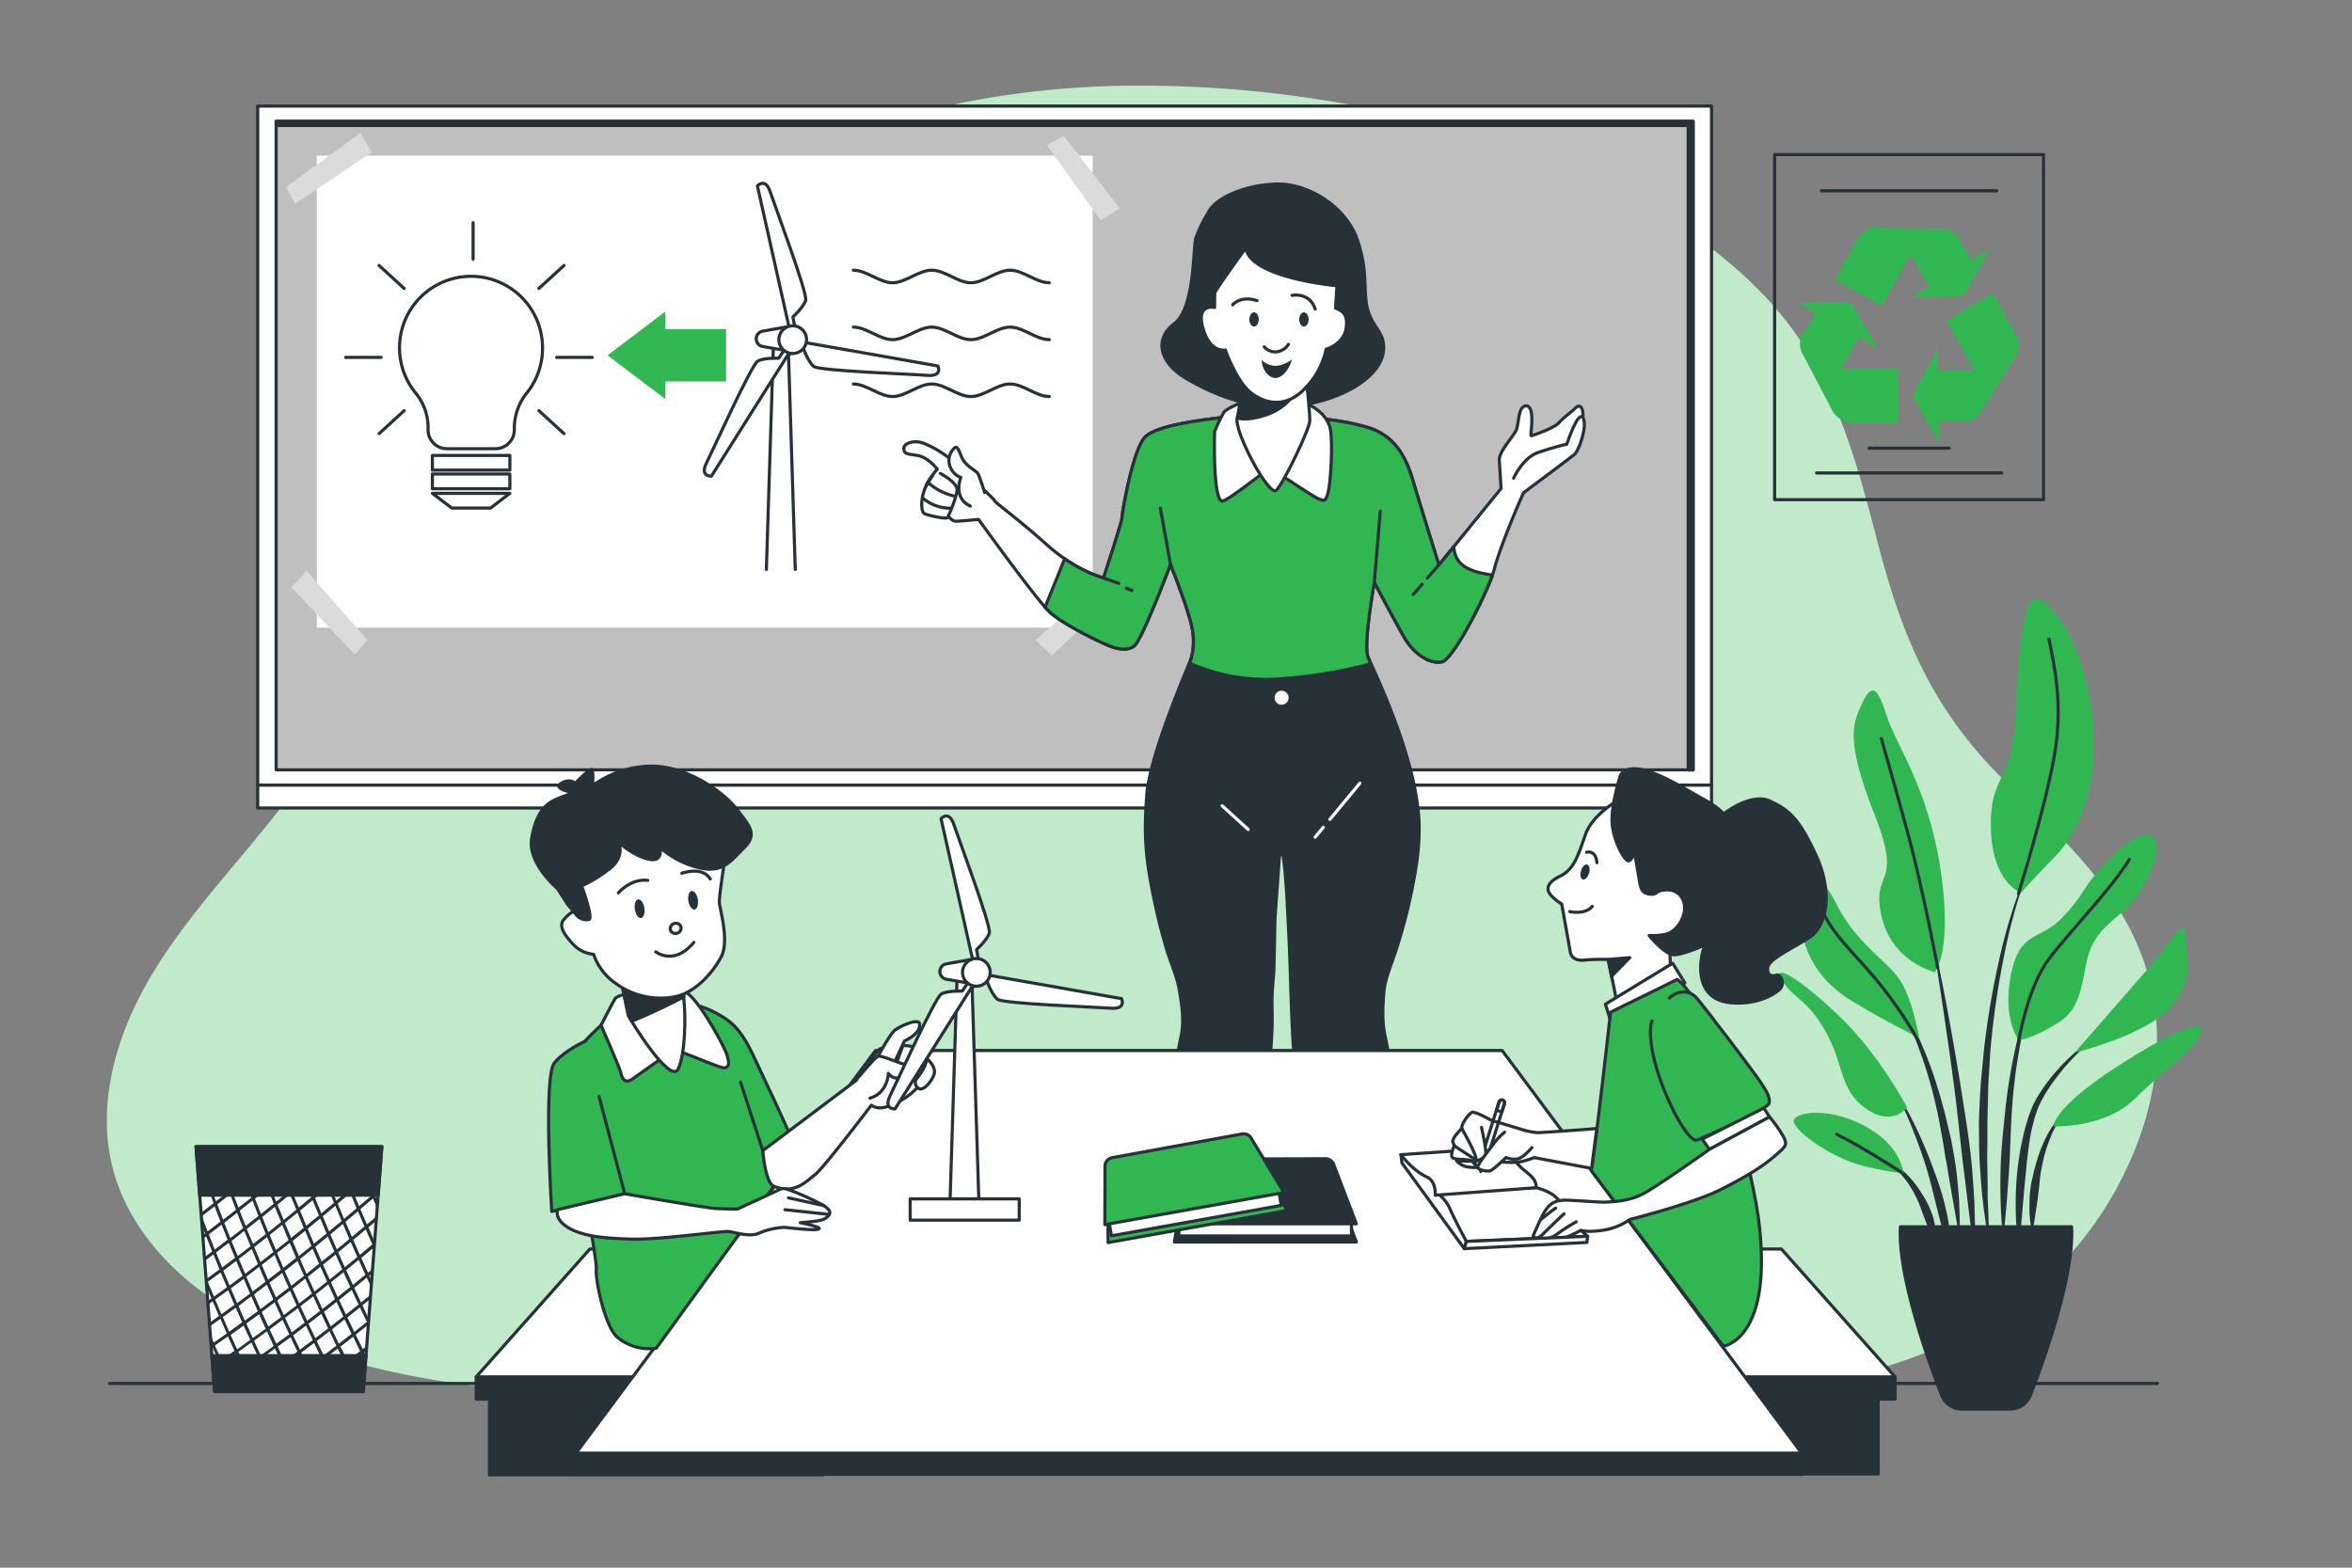 <svg xmlns="http://www.w3.org/2000/svg" viewBox="0 0 750 500"><rect x="0" y="0" width="750" height="500" fill="#808080" stroke="none"/><g id="freepik--background-simple--inject-157"><path d="M579,116.77a105.77,105.77,0,0,0-14.79-20.72c-20.46-22.21-47.85-37.09-76-47.2a371.34,371.34,0,0,0-129.55-21.5C309.12,28,258.47,41.6,216.76,68.62a188.43,188.43,0,0,0-53,51.1c-16.49,23.82-21,52.36-34.16,77.85-13.68,26.58-31.89,50.55-50.93,73.48-12.24,14.73-25,29.3-33.85,46.27S31.14,354.24,36,372.77c4.4,16.81,16.36,30.92,30.65,40.82,33.44,23.16,77.52,29,117.13,31.15,174.29,9.6,151.91-12.79,277.43-1.59,71.92,6.41,173.19,9.72,213.58-63.87,13.72-25,18.21-53.93,5.65-80.46-9.56-20.18-26.94-35.33-42.64-51.21C616.11,225.69,606.67,203.3,599,174,593.86,154.12,588.68,134.38,579,116.77Z" style="fill:#30B752"></path><path d="M579,116.77a105.77,105.77,0,0,0-14.79-20.72c-20.46-22.21-47.85-37.09-76-47.2a371.34,371.34,0,0,0-129.55-21.5C309.12,28,258.47,41.6,216.76,68.62a188.43,188.43,0,0,0-53,51.1c-16.49,23.82-21,52.36-34.16,77.85-13.68,26.58-31.89,50.55-50.93,73.48-12.24,14.73-25,29.3-33.85,46.27S31.14,354.24,36,372.77c4.4,16.81,16.36,30.92,30.65,40.82,33.44,23.16,77.52,29,117.13,31.15,174.29,9.6,151.91-12.79,277.43-1.59,71.92,6.41,173.19,9.72,213.58-63.87,13.72-25,18.21-53.93,5.65-80.46-9.56-20.18-26.94-35.33-42.64-51.21C616.11,225.69,606.67,203.3,599,174,593.86,154.12,588.68,134.38,579,116.77Z" style="fill:#fff;opacity:0.7"></path></g><g id="freepik--Floor--inject-157"><line x1="687.97" y1="441.24" x2="34.91" y2="441.24" style="fill:none;stroke:#263238;stroke-linecap:round;stroke-linejoin:round"></line></g><g id="freepik--trash-bin--inject-157"><polygon points="121.76 365.71 62.51 365.71 68.44 443.81 115.84 443.81 121.76 365.71" style="fill:#fff;stroke:#263238;stroke-linecap:round;stroke-linejoin:round"></polygon><polygon points="67.57 432.36 68.44 443.81 115.84 443.81 116.7 432.36 67.57 432.36" style="fill:#263238;stroke:#263238;stroke-linecap:round;stroke-linejoin:round"></polygon><polygon points="120.59 381.19 121.76 365.71 62.51 365.71 63.69 381.19 120.59 381.19" style="fill:#263238;stroke:#263238;stroke-linecap:round;stroke-linejoin:round"></polygon><path d="M114,440.39l2.28-1.74.1-1.33-2.84,2.17q-1.08-2.13-2.28-4.53l4.06-3.12c.44.89.86,1.74,1.28,2.57l.15-1.94c-.21-.42-.42-.82-.63-1.25l.77-.6.1-1.35-1.32,1-2.25-4.58q2.05-1.61,4-3.18l0,.08.15-2-2-4.28,2.52-2,.11-1.37-3.07,2.48q-1.06-2.26-2.18-4.67c1.37-1.11,2.71-2.19,4-3.26l1.42,3.05.15-2-.77-1.67c.33-.26.64-.53,1-.79l.11-1.38-1.5,1.23c-.71-1.54-1.42-3.11-2.15-4.72q2.07-1.71,4-3.33l.15.32.16-2.09c-.68-1.52-1.36-3.06-2-4.64l2.57-2.18.1-1.41L117,390.48q-1-2.39-2.08-4.83c1.39-1.19,2.72-2.33,4-3.42.46,1.09.92,2.15,1.37,3.22l.17-2.16-.75-1.75.94-.82.11-1.42-1.46,1.27c-.68-1.61-1.35-3.24-2-4.89l4-3.58.11-1.45c-1.35,1.21-2.86,2.56-4.56,4.05-.66-1.63-1.33-3.28-2-4.94,1.72-1.52,3.22-2.88,4.52-4.05h-1.49l-3.42,3.06c-.41-1-.8-2-1.2-3.06h-1.08c.49,1.26,1,2.52,1.48,3.76l-4,3.48q-1-2.46-2-5c.92-.79,1.77-1.54,2.59-2.27h-1.51L107.35,367l-.49-1.28h-1.07c.25.66.5,1.33.76,2l-4,3.45q-1-2.47-1.91-5l.51-.45H99.42l.06.15-4,3.42c-.45-1.18-.89-2.38-1.33-3.57H93.08c.53,1.42,1.06,2.85,1.59,4.25-1.29,1.09-2.63,2.22-4,3.37q-.93-2.46-1.86-5l3.13-2.65H90.38l-2,1.65-.59-1.65H86.76c.29.78.56,1.56.85,2.33l-4,3.35c-.61-1.66-1.22-3.32-1.82-5l.82-.68H80.46l.12.36c-1.31,1.08-2.65,2.19-4,3.32-.44-1.21-.85-2.46-1.28-3.68H74.2c.51,1.45,1,2.92,1.52,4.35-1.32,1.07-2.68,2.17-4.07,3.28-.9-2.52-1.78-5.07-2.66-7.63H67.93c.95,2.78,1.92,5.55,2.9,8.29q-2,1.59-4.08,3.22c-1.37-3.78-2.7-7.63-4-11.51h-.24l.24,3.14q1.56,4.56,3.17,9c-.77.6-1.56,1.22-2.35,1.82l.1,1.2,2.61-2q.9,2.47,1.82,4.91c-1.31,1-2.63,2-4,3.07l.3,4c.33.85.65,1.71,1,2.55-.24.19-.5.38-.75.56l.09,1.18,1-.77q.94,2.43,1.9,4.8L65.19,401l.09,1.17,2.79-2.06c.64,1.6,1.29,3.19,1.94,4.75-1.36,1-2.74,2-4.13,3-.07-.16-.14-.33-.2-.5l.24,3.18c.5,1.2,1,2.4,1.5,3.57l-1.17.84.09,1.16,1.48-1.06c.67,1.58,1.35,3.13,2,4.66l-3,2.17.09,1.16,3.37-2.39q1,2.35,2.05,4.62c-1.37,1-2.76,1.95-4.17,2.93-.34-.78-.69-1.58-1-2.36l.31,4.08.32-.22q1,2.34,2.07,4.57l-2,1.33.09,1.15,2.3-1.56q1.07,2.32,2.11,4.54c-1.32.89-2.65,1.79-4,2.68l.11,1.37h.24c0-.11-.09-.2-.14-.31l4.21-2.83c.5,1.07,1,2.11,1.49,3.14h1.1l-1.76-3.71q2.11-1.44,4.18-2.88c.74,1.55,1.45,3.06,2.15,4.52l-3,2.07h1.77l1.68-1.15.56,1.15H82l-.84-1.73c1.4-1,2.79-1.95,4.17-2.92q1.13,2.34,2.19,4.51l-.2.14h1.74L93,441.05l1.37,2.76h1.11c-.54-1.08-1.08-2.19-1.65-3.35l4.12-3c.77,1.58,1.52,3.08,2.23,4.52l-2.53,1.83h1.71l1.27-.93.47.93h1.12c-.25-.5-.5-1-.77-1.52l4.1-3q1.2,2.4,2.28,4.5l-.06.05h1.68l3.74-2.8c.5,1,1,1.92,1.44,2.8h1.13C115.15,442.75,114.57,441.61,114,440.39Zm.86-9.46q-2,1.54-4.06,3.12c-.72-1.45-1.46-3-2.24-4.56,1.38-1.06,2.73-2.1,4.06-3.14Q113.73,428.74,114.81,430.93ZM89.57,405l-4.08,3.15c-.67-1.56-1.35-3.13-2-4.73l4.08-3.16C88.22,401.88,88.89,403.47,89.57,405Zm-1.22-5.38c1.38-1.08,2.74-2.15,4.06-3.21q1,2.43,2,4.77c-1.32,1.05-2.68,2.12-4.06,3.19ZM90,406q1,2.4,2.06,4.71L88,413.8c-.68-1.53-1.37-3.1-2.06-4.69Q88,407.54,90,406Zm.81-.63c1.38-1.07,2.74-2.14,4.06-3.19l2.07,4.74c-1.33,1-2.68,2.1-4.06,3.16C92.17,408.51,91.49,406.94,90.79,405.34Zm4.87-3.83q2.07-1.63,4-3.23c.7,1.61,1.39,3.2,2.07,4.75l-4,3.22Zm1.68,6.32,2.1,4.7-4.06,3.14c-.7-1.53-1.4-3.08-2.11-4.68C94.65,409.93,96,408.87,97.34,407.83Zm.81-.64q2.05-1.62,4-3.21c.71,1.6,1.41,3.18,2.11,4.72q-2,1.57-4,3.19Q99.22,409.6,98.15,407.19Zm4.85-3.86q2.06-1.65,4-3.25,1.07,2.42,2.11,4.74-2,1.59-4,3.23Q104.07,405.74,103,403.33Zm-.42-.94-2.07-4.76c1.38-1.11,2.72-2.21,4-3.28q1.05,2.43,2.08,4.78C105.3,400.2,104,401.28,102.58,402.39Zm-2.48-5.72q-1-2.35-2-4.79,2.07-1.68,4-3.3c.68,1.63,1.36,3.23,2,4.82Q102.17,395,100.1,396.67Zm-.81.66q-2,1.59-4,3.23-1-2.35-2-4.78,2.07-1.65,4-3.25C97.94,394.16,98.62,395.75,99.29,397.33Zm-6.47-2.5c-.66-1.59-1.33-3.19-2-4.82l4-3.27c.67,1.63,1.33,3.24,2,4.83Q94.9,393.17,92.82,394.83Zm-.81.65L88,398.68q-1-2.35-2-4.79L90,390.67C90.68,392.29,91.35,393.89,92,395.48Zm-4.87,3.84q-2,1.57-4.08,3.16c-.66-1.57-1.32-3.15-2-4.76l4.07-3.18C85.81,396.15,86.47,397.75,87.14,399.32Zm-6.46-2.56q-1-2.38-2-4.81l4.07-3.2q1,2.43,2,4.82C83.42,394.62,82.06,395.69,80.68,396.76Zm1.56,6.35-4.09,3.12c-.66-1.56-1.32-3.15-2-4.75,1.39-1.05,2.75-2.09,4.1-3.13Q81.25,400.77,82.24,403.11Zm.4.95q1,2.4,2,4.73c-1.35,1-2.71,2.06-4.1,3.09q-1-2.31-2-4.7Q80.63,405.61,82.64,404.06Zm2.44,5.67c.69,1.59,1.38,3.16,2.06,4.69-1.35,1-2.71,2.05-4.1,3.08q-1-2.29-2.06-4.67C82.37,411.79,83.73,410.76,85.08,409.73Zm2.48,5.63,2.1,4.65q-2,1.53-4.11,3.06-1-2.26-2.09-4.64Zm.82-.62,4.08-3.12,2.1,4.68-4.08,3.1C89.78,417.88,89.09,416.32,88.38,414.74ZM95,417.23q1.08,2.37,2.13,4.64c-1.34,1-2.71,2.05-4.09,3.08Q92,422.7,90.9,420.33Zm.81-.62,4.07-3.15c.72,1.59,1.43,3.15,2.13,4.66-1.33,1-2.69,2.08-4.06,3.13Q96.88,419,95.8,416.61Zm4.88-3.78,4-3.19,2.14,4.68q-2,1.56-4,3.17Q101.76,415.21,100.68,412.83Zm6.62,2.42c.73,1.59,1.46,3.14,2.17,4.65-1.32,1-2.68,2.09-4,3.15-.71-1.5-1.44-3-2.17-4.63ZM105.53,409l4-3.23q1.08,2.4,2.14,4.7c-1.31,1.06-2.66,2.13-4,3.22C107,412.15,106.25,410.59,105.53,409Zm2.3-9.57q2.06-1.68,4-3.3,1.07,2.43,2.11,4.76c-1.3,1.07-2.63,2.17-4,3.29C109.24,402.61,108.53,401,107.83,399.42Zm-.42-.95q-1-2.36-2.07-4.78l4-3.32c.69,1.62,1.39,3.23,2.07,4.8C110.12,396.25,108.78,397.35,107.41,398.47Zm.29-14.58,4-3.39c.68,1.64,1.36,3.27,2,4.87l-4,3.37C109.05,387.14,108.38,385.53,107.7,383.89Zm1.23,5.52-4,3.32q-1-2.37-2-4.82l4-3.34C107.57,386.2,108.25,387.82,108.93,389.41ZM102.49,387c-.66-1.6-1.33-3.22-2-4.86l4-3.37c.66,1.64,1.33,3.27,2,4.88C105.21,384.69,103.87,385.8,102.49,387Zm-.8.67-4,3.29c-.67-1.59-1.33-3.2-2-4.83l4-3.32C100.36,384.4,101,386,101.69,387.62Zm-6.41-2.51q-1-2.42-2-4.88c1.38-1.15,2.72-2.26,4-3.35.65,1.65,1.3,3.29,2,4.9C98,382.87,96.66,384,95.28,385.11Zm-.81.66-4,3.28c-.66-1.61-1.31-3.22-2-4.86l4-3.3C93.17,382.54,93.82,384.16,94.47,385.77Zm-4.85,3.93q-2,1.59-4.05,3.23-1-2.39-1.95-4.83l4-3.25Q88.64,387.3,89.62,389.7Zm-6.39-2.57c-.64-1.61-1.27-3.24-1.91-4.88,1.39-1.11,2.73-2.2,4.05-3.27.64,1.65,1.27,3.28,1.91,4.9Zm-.82.65L78.35,391q-1-2.4-1.91-4.85c1.38-1.09,2.74-2.16,4.07-3.23C81.14,384.54,81.78,386.17,82.41,387.78Zm-6.35-2.63c-.62-1.61-1.24-3.25-1.86-4.89,1.38-1.1,2.74-2.18,4.06-3.25q.93,2.48,1.87,4.92C78.8,383,77.44,384.07,76.06,385.15Zm-.82.65L71.16,389q-.94-2.42-1.87-4.87l4.09-3.2C74,382.55,74.62,384.18,75.24,385.8Zm.38,1c.63,1.64,1.27,3.25,1.91,4.85l-4.09,3.16c-.64-1.59-1.27-3.2-1.91-4.83Q73.62,388.35,75.62,386.77Zm2.29,5.82q1,2.43,2,4.8c-1.34,1-2.71,2.08-4.09,3.14q-1-2.37-2-4.79Q75.91,394.15,77.91,392.59Zm-.58,14.26q-2,1.53-4.12,3.06-1-2.32-2-4.72,2.08-1.54,4.11-3.08C76,403.71,76.67,405.29,77.33,406.85Zm.4.95,2,4.7-4.12,3.05c-.67-1.54-1.34-3.11-2-4.69Zm2.43,5.64q1,2.37,2.06,4.67c-1.36,1-2.73,2-4.13,3-.67-1.52-1.36-3.07-2-4.65C77.43,415.47,78.8,414.45,80.16,413.44Zm-.39,13.84c-1.37,1-2.75,2-4.15,3-.68-1.5-1.38-3-2.08-4.59q2.1-1.49,4.14-3C78.39,424.24,79.09,425.77,79.77,427.28Zm-1.26-5.21q2.08-1.51,4.13-3,1,2.37,2.09,4.63c-1.36,1-2.74,2-4.13,3C79.91,425.17,79.22,423.64,78.51,422.07Zm6.64,2.53c.72,1.57,1.43,3.11,2.13,4.6-1.36,1-2.74,2-4.13,3Q82.1,430,81,427.61C82.42,426.6,83.79,425.6,85.15,424.6ZM86,424q2.07-1.53,4.1-3.06,1.08,2.37,2.13,4.62c-1.35,1-2.72,2-4.11,3Q87.05,426.35,86,424Zm6.67,2.49q1.09,2.36,2.16,4.58c-1.35,1-2.73,2-4.11,3-.71-1.47-1.43-3-2.17-4.57Q90.62,428,92.65,426.49Zm.81-.61q2.08-1.54,4.09-3.08,1.11,2.37,2.17,4.6c-1.34,1-2.71,2-4.09,3.07Q94.57,428.24,93.46,425.88Zm4.91-3.7c1.38-1.05,2.73-2.1,4.07-3.13.73,1.58,1.46,3.13,2.17,4.63l-4.07,3.11C99.83,425.3,99.1,423.76,98.37,422.18Zm6.68,2.42c.75,1.58,1.49,3.12,2.21,4.59q-2,1.55-4.08,3.09c-.71-1.47-1.45-3-2.2-4.57C102.36,426.67,103.71,425.63,105.05,424.6Zm.81-.62,4-3.16q1.13,2.39,2.21,4.61-2,1.56-4.05,3.14Q107,426.35,105.86,424Zm11.1-2.36q-2,1.58-4,3.18-1.08-2.22-2.21-4.61l4-3.2C115.5,418.58,116.24,420.13,117,421.62Zm-2.65-5.56-4,3.2c-.71-1.51-1.44-3.05-2.18-4.65,1.37-1.08,2.72-2.16,4-3.21Zm2.2-9.51q-2,1.6-4,3.26c-.7-1.53-1.42-3.1-2.14-4.7l4-3.28Q115.45,404.25,116.51,406.55Zm2.22-9.66c-1.28,1.08-2.62,2.19-4,3.33q-1-2.34-2.11-4.76l4-3.35C117.33,393.73,118,395.33,118.73,396.89Zm-2.53-5.74c-1.28,1.09-2.61,2.2-4,3.35-.68-1.57-1.38-3.18-2.07-4.8l4-3.37Q115.17,388.78,116.2,391.15Zm2.28-9.88-4,3.42-2-4.87,4-3.45Q117.46,378.86,118.48,381.27ZM114,370.46c.67,1.66,1.33,3.31,2,4.94-1.24,1.08-2.56,2.24-4,3.44-.67-1.62-1.34-3.25-2-4.91C111.49,372.7,112.81,371.55,114,370.46Zm-2.76,9.07-4,3.39c-.67-1.61-1.33-3.24-2-4.88l4-3.42C110,376.28,110.61,377.91,111.28,379.53Zm-4.35-10.85q1,2.51,2,5l-4,3.42q-1-2.44-2-4.93Zm-2.83,9.06q-1.92,1.63-4,3.37c-.65-1.62-1.3-3.25-1.95-4.91,1.39-1.16,2.72-2.3,4-3.39C102.8,374.47,103.45,376.12,104.1,377.74Zm-4.25-10.89c.64,1.67,1.27,3.33,1.91,5-1.27,1.09-2.61,2.22-4,3.39-.64-1.63-1.28-3.29-1.92-5Zm-4.8,4.1Q96,373.46,97,375.9l-4,3.35c-.64-1.63-1.27-3.27-1.91-4.93C92.42,373.17,93.76,372,95.05,371Zm-2.92,9-4,3.3q-1-2.43-1.91-4.91c1.38-1.13,2.72-2.23,4-3.32Q91.17,377.48,92.13,379.92ZM88,369c.61,1.67,1.24,3.33,1.86,5q-1.95,1.62-4,3.32c-.62-1.64-1.25-3.29-1.86-4.95Zm-3,9-4,3.27q-.95-2.44-1.87-4.92,2.08-1.68,4-3.3Q84.06,375.54,85,378Zm-4.06-10.93c.6,1.67,1.21,3.34,1.82,5q-2,1.62-4.05,3.3c-.61-1.65-1.21-3.3-1.81-5Zm-4.87,4c.61,1.66,1.21,3.32,1.82,5-1.32,1.07-2.68,2.16-4.06,3.25q-.92-2.44-1.82-4.94Zm-9,7.15q2.08-1.63,4.08-3.22c.6,1.66,1.21,3.3,1.82,4.94l-4.08,3.2Q68,380.69,67.11,378.21Zm-2.74,9.69,4.1-3.15q.93,2.46,1.86,4.87c-1.34,1-2.71,2.08-4.1,3.13Q65.3,390.35,64.37,387.9Zm2.24,5.82,4.1-3.13c.63,1.62,1.27,3.23,1.9,4.82q-2,1.54-4.1,3.11Q67.55,396.14,66.61,393.72Zm2.29,5.76,4.1-3.11c.65,1.61,1.3,3.21,2,4.78q-2,1.55-4.11,3.09Q69.86,401.89,68.9,399.48Zm-2.63,9.36c1.4-1,2.77-2,4.13-3,.66,1.59,1.33,3.16,2,4.71-1.36,1-2.74,2-4.13,3Q67.26,411.23,66.27,408.84Zm2.38,5.64c1.4-1,2.77-2,4.14-3,.67,1.58,1.35,3.14,2,4.68q-2,1.5-4.14,3Zm2.42,5.6q2.1-1.5,4.14-3,1,2.36,2.06,4.64c-1.37,1-2.75,2-4.15,3C72.45,423.2,71.76,421.65,71.07,420.08Zm-2.53,9.07c1.4-1,2.79-1.95,4.17-2.92.7,1.56,1.4,3.09,2.08,4.59l-4.17,2.91C69.93,432.23,69.24,430.71,68.54,429.15Zm4.61,10L71,434.65l4.18-2.91c.71,1.56,1.42,3.08,2.11,4.56C76,437.26,74.56,438.23,73.15,439.19Zm2.9-8c1.39-1,2.78-2,4.15-3,.72,1.57,1.42,3.09,2.12,4.58q-2.05,1.47-4.16,2.94C77.47,434.24,76.76,432.72,76.05,431.16Zm4.7,10c-.71-1.46-1.42-3-2.15-4.52l4.15-2.94q1.09,2.34,2.16,4.55Zm2.83-8.05c1.39-1,2.77-2,4.13-3l2.16,4.57q-2,1.49-4.14,3Q84.68,435.46,83.58,433.11Zm4.78,10c-.71-1.45-1.44-2.95-2.19-4.52q2.1-1.49,4.14-3c.75,1.57,1.49,3.08,2.2,4.54C91.14,441.12,89.76,442.11,88.36,443.09Zm5-3.55q-1.06-2.18-2.19-4.53c1.38-1,2.76-2,4.11-3,.75,1.57,1.49,3.1,2.2,4.56Zm2.74-8.15c1.38-1,2.75-2.05,4.09-3.07.76,1.58,1.49,3.11,2.21,4.58l-4.1,3C97.56,434.48,96.82,433,96.07,431.39Zm4.88,10c-.72-1.44-1.46-2.95-2.24-4.52,1.39-1,2.75-2,4.1-3.05.78,1.58,1.52,3.1,2.24,4.54Q103,439.87,101,441.38Zm2.68-8.18,4.07-3.09c.78,1.59,1.52,3.11,2.24,4.56l-4.07,3.07C105.15,436.3,104.4,434.78,103.63,433.2Zm5,10q-1.07-2.12-2.27-4.51,2.07-1.54,4.08-3.07,1.2,2.4,2.28,4.52Q110.66,441.63,108.59,443.16Z" style="fill:#263238"></path></g><g id="freepik--Blackboard--inject-157"><rect x="82.17" y="33.83" width="463.6" height="216.59" style="fill:#fff;stroke:#263238;stroke-linecap:round;stroke-linejoin:round"></rect><rect x="82.17" y="250.42" width="463.6" height="7.28" style="fill:#fff;stroke:#263238;stroke-linecap:round;stroke-linejoin:round"></rect><rect x="88.06" y="38.7" width="451.83" height="206.84" style="fill:#bfbfbf;stroke:#263238;stroke-linecap:round;stroke-linejoin:round"></rect><polygon points="88.06 38.7 88.06 40.01 538.32 40.01 538.32 245.55 539.88 245.55 539.88 38.7 88.06 38.7" style="fill:#263238;stroke:#263238;stroke-linecap:round;stroke-linejoin:round"></polygon></g><g id="freepik--poster-1--inject-157"><rect x="101.03" y="49.65" width="247.39" height="150.54" style="fill:#fff"></rect><polygon points="356.79 188.78 335.43 209.09 330.17 204.2 352.13 184.79 356.79 188.78" style="fill:#dbdbdb"></polygon><polygon points="333.86 46.32 350.99 70.3 357.08 66.49 339.19 43.27 333.86 46.32" style="fill:#dbdbdb"></polygon><polygon points="94.09 65.04 118.56 48.61 114.93 42.41 91.2 59.63 94.09 65.04" style="fill:#dbdbdb"></polygon><polygon points="113.13 208.75 92.9 187.32 97.81 182.08 117.15 204.11 113.13 208.75" style="fill:#dbdbdb"></polygon><polyline points="253.59 181.61 251.29 108.33 246.68 108.33 244.38 181.61" style="fill:#fff;stroke:#263238;stroke-linecap:round;stroke-linejoin:round"></polyline><path d="M243.15,110.5l9.64,1.71v-8.29l-9.64,1.71a2.48,2.48,0,0,0-2,2.44h0A2.47,2.47,0,0,0,243.15,110.5Z" style="fill:#fff;stroke:#263238;stroke-linecap:round;stroke-linejoin:round"></path><path d="M251.52,103.92l-10-44.61s2.51-2.83,4.08,1.88,11.94,32.36,11.31,34.56-4.09,5.34-4.09,5.34l1,5h-3.14Z" style="fill:#fff;stroke:#263238;stroke-linecap:round;stroke-linejoin:round"></path><path d="M251.24,113.19l-24.39,38.67s-3.77.23-1.56-4.21,14.35-31.36,16.34-32.48,6.67-.91,6.67-.91l2.87-4.23,2.23,2.22Z" style="fill:#fff;stroke:#263238;stroke-linecap:round;stroke-linejoin:round"></path><path d="M254.07,108.78l45,7.94s1.64,3.4-3.31,3-34.46-1.42-36.25-2.84-3.36-5.82-3.36-5.82l-5-1.07,1.21-2.9Z" style="fill:#fff;stroke:#263238;stroke-linecap:round;stroke-linejoin:round"></path><path d="M257.19,108.33a4.41,4.41,0,1,1-4.4-4.41A4.4,4.4,0,0,1,257.19,108.33Z" style="fill:#fff;stroke:#263238;stroke-linecap:round;stroke-linejoin:round"></path><path d="M272.12,86.18c4.16,0,8.33,4,12.49,4s8.33-4,12.5-4,8.33,4,12.49,4,8.33-4,12.49-4,8.33,4,12.5,4" style="fill:none;stroke:#263238;stroke-linecap:round;stroke-linejoin:round"></path><path d="M272.12,104.33c4.16,0,8.33,4,12.49,4s8.33-4,12.5-4,8.33,4,12.49,4,8.33-4,12.49-4,8.33,4,12.5,4" style="fill:none;stroke:#263238;stroke-linecap:round;stroke-linejoin:round"></path><path d="M272.12,122.47c4.16,0,8.33,4,12.49,4s8.33-4,12.5-4,8.33,4,12.49,4,8.33-4,12.49-4,8.33,4,12.5,4" style="fill:none;stroke:#263238;stroke-linecap:round;stroke-linejoin:round"></path><path d="M173,110.94a22.8,22.8,0,1,0-40.5,14.36,17.25,17.25,0,0,1,4,10.81v1a6,6,0,0,0,6,6H158a6,6,0,0,0,6-6v-.65a18.12,18.12,0,0,1,4.1-11.27A22.72,22.72,0,0,0,173,110.94Z" style="fill:#fff;stroke:#263238;stroke-linecap:round;stroke-linejoin:round"></path><rect x="137.88" y="145.25" width="24.7" height="4.69" style="fill:#fff;stroke:#263238;stroke-linecap:round;stroke-linejoin:round"></rect><rect x="137.88" y="151.19" width="24.7" height="4.69" style="fill:#fff;stroke:#263238;stroke-linecap:round;stroke-linejoin:round"></rect><polygon points="156.41 162.04 144.06 162.04 137.88 157.35 162.58 157.35 156.41 162.04" style="fill:#fff;stroke:#263238;stroke-linecap:round;stroke-linejoin:round"></polygon><line x1="150.86" y1="71.02" x2="150.86" y2="82.68" style="fill:#fff;stroke:#263238;stroke-linecap:round;stroke-linejoin:round"></line><line x1="177.51" y1="113.99" x2="188.83" y2="113.99" style="fill:#fff;stroke:#263238;stroke-linecap:round;stroke-linejoin:round"></line><line x1="110.22" y1="113.99" x2="121.54" y2="113.99" style="fill:#fff;stroke:#263238;stroke-linecap:round;stroke-linejoin:round"></line><line x1="128.87" y1="92" x2="120.88" y2="84.67" style="fill:#fff;stroke:#263238;stroke-linecap:round;stroke-linejoin:round"></line><line x1="171.84" y1="92" x2="179.84" y2="84.67" style="fill:#fff;stroke:#263238;stroke-linecap:round;stroke-linejoin:round"></line><line x1="128.87" y1="130.98" x2="120.88" y2="138.3" style="fill:#fff;stroke:#263238;stroke-linecap:round;stroke-linejoin:round"></line><line x1="171.84" y1="130.98" x2="179.84" y2="138.3" style="fill:#fff;stroke:#263238;stroke-linecap:round;stroke-linejoin:round"></line><polygon points="231.52 104.99 212.15 104.99 212.15 99.38 193.72 113.32 212.15 127.27 212.15 121.65 231.52 121.65 231.52 104.99" style="fill:#30B752"></polygon></g><g id="freepik--poster-2--inject-157"><rect x="565.89" y="49.3" width="85.74" height="110.06" style="fill:none;stroke:#263238;stroke-linecap:round;stroke-linejoin:round"></rect><g id="freepik--dhgKEQ.tif--inject-157"><path d="M643.82,111.75l-12.25,19.78a5.61,5.61,0,0,1-5.18,2.78c-2.63,0-5.25,0-8.13,0v5.87l-.4.08c-.7-1.21-1.42-2.43-2.12-3.65-1.82-3.17-3.65-6.34-5.42-9.54a1.86,1.86,0,0,1-.14-1.5c2.51-4.78,5.09-9.52,7.84-14.62v7.18h11.76c-3.06-5.35-6.07-10.6-9.14-16l14.86-8.6,8.32,15.11Z" style="fill:#30B752"></path><path d="M599.83,72.42a14.45,14.45,0,0,0,2,.28c5.78.1,11.56.19,17.34.23a5.76,5.76,0,0,1,5.54,3.21c1.21,2.27,2.59,4.44,4,6.76l5.22-3,.21.17-3.9,7.11c-1.15,2.08-2.27,4.17-3.46,6.22a1.79,1.79,0,0,1-1.08.89c-5.4.31-10.8.55-16.32.5l5.81-3.42-6-10.21c-3.08,5.56-6.07,10.92-9.06,16.31l-15-8.26c.76-1.37,1.47-2.67,2.18-4,1.35-2.43,2.8-4.81,4-7.31a10.09,10.09,0,0,1,6.05-5.54Z" style="fill:#30B752"></path><path d="M578.92,99.69l-5.22-3.15,0-.27h5.79c2.63,0,5.27.14,7.88,0a3.72,3.72,0,0,1,4,2.19c2.39,4.2,5,8.27,7.39,12.61l-6-3.58L587,117.67h18.39v17.16h-2.58c-3.86,0-7.73,0-11.6,0a7.66,7.66,0,0,1-7.23-4.42c-3-5.76-6-11.52-9-17.23a6.2,6.2,0,0,1,.14-7C576.4,104.17,577.57,102,578.92,99.69Z" style="fill:#30B752"></path></g><line x1="580.79" y1="60.85" x2="636.73" y2="60.85" style="fill:none;stroke:#263238;stroke-linecap:round;stroke-linejoin:round"></line><line x1="595.99" y1="142.94" x2="621.53" y2="142.94" style="fill:none;stroke:#263238;stroke-linecap:round;stroke-linejoin:round"></line><line x1="579.27" y1="150.85" x2="638.25" y2="150.85" style="fill:none;stroke:#263238;stroke-linecap:round;stroke-linejoin:round"></line></g><g id="freepik--Plant--inject-157"><path d="M647.08,276.63h0a.13.13,0,1,0-.24-.1,173.86,173.86,0,0,0-9.16,28.72A267.38,267.38,0,0,0,632.62,335l-.72,7.53c-.11,1.26-.24,2.51-.33,3.77l-.21,3.77c-.11,2.52-.26,5-.33,7.56l.07,7.56.08,3.78c.06,1.26.15,2.52.23,3.78.19,2.51.35,5,.58,7.53.48,5,1.23,10,2,15a.13.13,0,0,0,.13.11.13.13,0,0,0,.13-.13h0c0-2.52-.12-5-.18-7.54s-.29-5-.25-7.51-.05-5-.08-7.5l-.07-3.75.06-3.75,0-7.49.2-7.49.08-3.75c.05-1.25.14-2.5.21-3.74l.46-7.49a265.73,265.73,0,0,1,4.24-29.7A173.33,173.33,0,0,1,647.08,276.63Z" style="fill:#263238"></path><path d="M648.15,315.82a.13.13,0,0,0-.08-.17.14.14,0,0,0-.17.08,178.47,178.47,0,0,0-5.33,19,176.24,176.24,0,0,0-3.15,19.56c-.67,6.56-1.4,13.12-1.49,19.72a163.24,163.24,0,0,0,.7,19.77.14.14,0,0,0,.12.12.13.13,0,0,0,.14-.12c.77-6.57,1.23-13.11,1.69-19.66s.52-13.11.95-19.66A173.1,173.1,0,0,1,643.87,335,177.89,177.89,0,0,1,648.15,315.82Z" style="fill:#263238"></path><path d="M669.88,329.6a.13.13,0,0,0-.18,0,66.19,66.19,0,0,0-14.53,12.67,57.87,57.87,0,0,0-5.68,7.89l-1.17,2.21-.91,2.28a22.1,22.1,0,0,0-.8,2.33c-.23.78-.5,1.55-.71,2.34a93.32,93.32,0,0,0-3,19.16,111.12,111.12,0,0,0,.72,19.3.15.15,0,0,0,.12.12.13.13,0,0,0,.14-.12l1.66-19.11c.66-6.32,1.06-12.67,2.42-18.84.17-.77.39-1.52.59-2.28a18.83,18.83,0,0,1,.67-2.25l.77-2.21,1-2.09a55.84,55.84,0,0,1,5.21-7.9,65.57,65.57,0,0,1,13.64-13.28h0A.13.13,0,0,0,669.88,329.6Z" style="fill:#263238"></path><path d="M659.36,354.15c-3,1.91-4.94,4.92-6.6,7.94a46.56,46.56,0,0,0-3.7,9.73c-.26.83-.47,1.67-.65,2.52l-.6,2.54a44.89,44.89,0,0,0-.64,5.16c0,1.74-.07,3.47,0,5.19a44.71,44.71,0,0,0,.69,5.16.14.14,0,0,0,.1.11.13.13,0,0,0,.16-.11,48.3,48.3,0,0,0,.92-5.07c.26-1.69.53-3.36.73-5s.46-3.33.59-5,.36-3.35.72-5a45.41,45.41,0,0,1,2.83-9.64,21.28,21.28,0,0,1,5.55-8.28l0,0a.14.14,0,0,0,0-.17A.14.14,0,0,0,659.36,354.15Z" style="fill:#263238"></path><path d="M628.9,373.29c-.72-8.49-2.12-16.88-3.44-25.28s-2.79-16.76-4.32-25.11-3.26-16.67-5.06-25a.12.12,0,0,0-.15-.1.13.13,0,0,0-.11.15c1.46,8.36,2.77,16.75,4,25.14s2.47,16.78,3.53,25.19,1.85,16.85,2.9,25.25l3.1,25.25a.13.13,0,0,0,.13.12.13.13,0,0,0,.14-.13c.1-2.12.1-4.25.15-6.38s-.09-4.26-.12-6.39C629.58,381.77,629.21,377.53,628.9,373.29Z" style="fill:#263238"></path><path d="M623.81,373.16c-.45-3.36-1.07-6.69-1.71-10l-1.19-5c-.39-1.65-.76-3.3-1.25-4.93A139.64,139.64,0,0,0,613.18,334l-1-2.33L611,329.34c-.72-1.53-1.59-3-2.41-4.48a37.55,37.55,0,0,0-6.12-8.12.13.13,0,0,0-.18,0,.13.13,0,0,0,0,.19h0a38,38,0,0,1,5.6,8.31c.73,1.5,1.51,3,2.14,4.54l1,2.31.88,2.36a137.5,137.5,0,0,1,5.65,19.29c.78,3.27,1.29,6.59,1.92,9.88l.8,5c.28,1.66.64,3.3.87,5,.53,3.32,1.14,6.62,1.72,9.94s1.12,6.65,1.82,10a.14.14,0,0,0,.13.1.13.13,0,0,0,.14-.13q0-5.08-.24-10.16C624.56,379.9,624.16,376.54,623.81,373.16Z" style="fill:#263238"></path><path d="M616.79,373.6c-1.57-4.45-3.39-8.81-5.37-13.08a116,116,0,0,0-6.76-12.39.15.15,0,0,0-.18,0,.13.13,0,0,0,0,.18,118.05,118.05,0,0,1,5.76,12.78c1.73,4.33,3.28,8.73,4.58,13.21s2.27,9,3.46,13.51,2.26,9,3.64,13.55a.15.15,0,0,0,.13.1.13.13,0,0,0,.13-.13,66.74,66.74,0,0,0-1.32-14.11A87.55,87.55,0,0,0,616.79,373.6Z" style="fill:#263238"></path><path d="M616.5,388.42a30.64,30.64,0,0,0-3.74-7.83,32.44,32.44,0,0,0-5.43-6.75,25.71,25.71,0,0,0-3.46-2.61,14,14,0,0,0-3.92-1.77.12.12,0,0,0-.15.07.14.14,0,0,0,.07.18h0a19.62,19.62,0,0,1,6.51,5.06,30.79,30.79,0,0,1,4.53,6.86c1.28,2.43,2,5.13,3.07,7.64.49,1.28,1,2.58,1.55,3.86a34.25,34.25,0,0,0,1.71,3.92h0a.15.15,0,0,0,.12.07.13.13,0,0,0,.14-.13,31.29,31.29,0,0,0-.16-4.33C617.14,391.24,616.84,389.83,616.5,388.42Z" style="fill:#263238"></path><path d="M617,310.07s-13.9-3.21-17.1-18.17,7.12-8.56-2.14-32.08-7.13-28.86-3.92-35.63,5-4.64,7.84,4.27,13.19,22.81,17.11,48.83S617,310.07,617,310.07Z" style="fill:#30B752"></path><path d="M644.46,284.77s-9.26-3.21-9.62-20.67,6.77-13.9,7.84-35.64,2.5-37.06,6.42-37.42,14.25,10.69,17.82,34.93-4.64,40.27-11.76,47.4S644.46,284.77,644.46,284.77Z" style="fill:#30B752"></path><path d="M612,331.1s-2.13-12.83-6.41-18.89-13.54-11.4-19.6-23.16-12.83-17.47-12.47-.72,7.84,25.31,17.1,31S612,331.1,612,331.1Z" style="fill:#30B752"></path><path d="M608.11,353.19s-8.55-16.39-21-28.51-22.45-18.17-18.89-12.11,7.84,5.7,13.9,16.39,4.28,18.53,12.83,24.59S608.11,353.19,608.11,353.19Z" style="fill:#30B752"></path><path d="M607,374.22c-.35-1.07-.71-8.91-12.82-15.32s-23.53-3.92-22.1-.72,8.91,8.56,16.39,11.76S607,374.22,607,374.22Z" style="fill:#30B752"></path><path d="M643.75,331.81s-5.34-6.77-2.49-21,9.26-10.69,16.39-18.17,5.7-8.55,12.83-16.39,13.54-12.12,16.39-8.91-1.42,13.18-5.7,18.88-11,8.56-14.25,15.69-1.79,18.53-10,23.87S643.75,331.81,643.75,331.81Z" style="fill:#30B752"></path><path d="M661.57,335.73s12.83-14.61,22.1-25.3,12.82-18.89,13.18-11.76,3.21,12.83-4.28,22.09S661.57,335.73,661.57,335.73Z" style="fill:#30B752"></path><path d="M654.8,359.25s-.36-5.7,20-18.89,28.86-15.68,26.72-10.33-11,10.69-20.67,20.31S654.8,359.25,654.8,359.25Z" style="fill:#30B752"></path><path d="M617.87,308.55s-4.77-25.56-9.76-43.74-8.19-29.22-8.19-29.22" style="fill:none;stroke:#263238;stroke-linecap:round;stroke-linejoin:round"></path><path d="M643.64,285s8.66-27.71,11.52-44.46-.36-29.22-1.79-36.71" style="fill:none;stroke:#263238;stroke-linecap:round;stroke-linejoin:round"></path><path d="M610.91,330.56a134.6,134.6,0,0,0-13.13-18.71c-7.84-9.26-13.9-14.25-17.46-23.16" style="fill:none;stroke:#263238;stroke-linecap:round;stroke-linejoin:round"></path><path d="M643.75,331.81s2.85-17.11,9.62-26S673.69,283,679,274.08" style="fill:none;stroke:#263238;stroke-linecap:round;stroke-linejoin:round"></path><path d="M606.21,373.83s-12-7.81-20.55-12.08" style="fill:none;stroke:#263238;stroke-linecap:round;stroke-linejoin:round"></path><path d="M606,391.29c-.91,15.61,8.92,42.84,13.09,53.58a6.88,6.88,0,0,0,6.35,4.54h15.69a6.89,6.89,0,0,0,6.36-4.54c4.17-10.74,14-38,13.09-53.58Z" style="fill:#263238;stroke:#263238;stroke-linecap:round;stroke-linejoin:round"></path></g><g id="freepik--character-3--inject-157"><path d="M502.3,130.21c-1.53,1.52-3.43,2.67-5.15,4.57s-8.2,4-8.77,4.2.38-3.25,0-6.87-2.67-3.05-3.43-1.33-.76,4.19-1.34,6.1-5.71,7.05-5.52,9.91.57,9,.57,9l-19.83,24.4s-5.72-18.3-8.38-27.26-6.87-14.49-14.87-16.77a78.36,78.36,0,0,0-15.64-2.67L390,133.07c-.95.38-21.35,1.9-25.16,6.67s-7.05,24-7.05,25.35-5.91,19.26-5.91,19.26-8.77-2.29-17.92-10.49-16.59-13.53-16.78-14.11-3.43-3.43-9.34-9.15-9.91-7.81-13.15-9.15-6.67,0-6.48,1.72.95,1.52,4.38,2.1,6.29,4.38,6.29,4.38-3.24,3.62-3.81,5.91-1.72,5.91.38,7.05,6.48,1.34,6.48,1.34,1.34,2.29,2.86,2.29,7.25-.58,7.25-.58,18.11,25.17,22.49,29.36,17.35,10.3,19.45,11.06,5.14,1.71,7.62,0S373.24,180,373.24,180s5.7,14.19,6.85,20.1a21.27,21.27,0,0,1-.14,9.55c0-.23,1.13-1.67,1-2.82,9.87,2.1,32.64,6.65,54.93.87l0,.28c-.57-5.91,2.35-22.26,2.35-22.26s6.49,12.2,9.54,17.54,8.2,8.6,12,7.84,15.25-23.45,16.78-29.74,8.38-22.52,9.33-24.23,6.87-6.3,8.2-7.25,7-5,8.39-6.86,2.09-6.29,2.29-9.72S503.82,128.68,502.3,130.21Z" style="fill:#fff;stroke:#263238;stroke-linecap:round;stroke-linejoin:round"></path><path d="M441.65,314c.74-3.59,2.22-6.92,3.34-10.45A173,173,0,0,0,451.62,276a76,76,0,0,0,.88-13.81c-.84-21-14.8-49-16.31-52.76a6.48,6.48,0,0,1-.33-1.76c-22.29,5.78-45.06,1.23-54.93-.87.15,1.15-1,2.59-1,2.82,0,.75-13.21,30.13-14.26,44s-.21,21.39,2.72,35q1.54,7.11,3.61,14.09c1.3,4.36,3.37,8.75,4.12,13.35.8,4.9,1.52,9.65.5,14.42-3,14-3,25.94,0,38.91s4,23.93,5.48,32.41S383.51,434,383.51,434a78.92,78.92,0,0,1-6.88,10.21c-6.81,8.56-6.66,15.64-4.66,17.64s4.16.82,10.15-3.67,11.47-13,12-16l.5-3,2-12s5.49-39.89,5.49-53.85c0-12.58,2.44-27.92,3.26-40.46s-.39-9.71.76-22.11c.2-2.14.34-16.69.5-18.83l1.32-18.44c0-.29.05-.57.07-.86h1.1c1.13,7.9,1.34,15.89,1.77,23.85.63,11.61.73,23.76,1.41,35.36.47,8.05,2,15.51,2.39,23.56.28,6,.59,11.95.59,17.93,0,14,5.49,53.85,5.49,53.85l2,12,.5,3c.5,3,6,11.47,12,16s8.12,5,10.11,3,1.21-6.82-5-15.85A86.81,86.81,0,0,1,434,434.65s-.29-24.39,1.2-32.87,3.49-19.43,6.48-32.41,3-24.94,0-38.91c-1-4.47-.77-9-.44-13.63A22.06,22.06,0,0,1,441.65,314Z" style="fill:#263238;stroke:#263238;stroke-linecap:round;stroke-linejoin:round"></path><path d="M423.23,442.19c.5,3,6,11.47,12,16s8.12,5,10.11,3,1.21-6.82-5-15.85A91.09,91.09,0,0,1,434.18,435c-5.16,2.84-10.43.52-12.22-.45l.77,4.61Z" style="fill:#fff;stroke:#263238;stroke-linecap:round;stroke-linejoin:round"></path><path d="M394.09,442.19l.5-3,.73-4.34c-8.39,3-11.81-.88-11.81-.88a78.92,78.92,0,0,1-6.88,10.21c-6.81,8.56-6.66,15.64-4.66,17.64s4.16.82,10.15-3.67S393.59,445.18,394.09,442.19Z" style="fill:#fff;stroke:#263238;stroke-linecap:round;stroke-linejoin:round"></path><path d="M394.59,439.19l.3-1.78a26.7,26.7,0,0,0-3,4.94c-2.49,5.2-6.34,10.18-11.54,10a6.68,6.68,0,0,1-6.26-4.49c-4.17,6.88-3.82,12.29-2.12,14,2,2,4.16.82,10.15-3.67s11.47-13,12-16Z" style="fill:#263238;stroke:#263238;stroke-linecap:round;stroke-linejoin:round"></path><path d="M440.33,451.63c-2.26,1.81-9.5,0-12-5a24.86,24.86,0,0,0-5.49-6.73c.07.43.19,1.14.38,2.27.5,3,6,11.47,12,16s8.12,5,10.11,3c1.81-1.81,1.32-5.93-3.34-13.35A4,4,0,0,1,440.33,451.63Z" style="fill:#263238;stroke:#263238;stroke-linecap:round;stroke-linejoin:round"></path><line x1="421.99" y1="263.85" x2="419.37" y2="267" style="fill:none;stroke:#fff;stroke-linecap:round;stroke-linejoin:round"></line><line x1="433.63" y1="249.81" x2="424.09" y2="261.31" style="fill:none;stroke:#fff;stroke-linecap:round;stroke-linejoin:round"></line><line x1="389.72" y1="256.99" x2="398.02" y2="264.55" style="fill:none;stroke:#fff;stroke-linecap:round;stroke-linejoin:round"></line><path d="M482.66,152.51s2.86-6.48,7.82-8.2,9.15-2.67,9.15-2.67,3.62-11,5.15-8.38-1.34,10.48-2.67,11.63-16.21,12.2-16.21,12.2" style="fill:#fff;stroke:#263238;stroke-linecap:round;stroke-linejoin:round"></path><path d="M314,157.09s-1.52-4.77-2.09-5.91-4-2.48-5.15-5.15-1.53-4.39-2.86-2.67a5.46,5.46,0,0,0-.76,5.91,5.8,5.8,0,0,0,3.24,3s-2.67,6.48,3.05,9.15" style="fill:#fff;stroke:#263238;stroke-linecap:round;stroke-linejoin:round"></path><path d="M299.85,151s5.52,2.86,5.33,5.33-2.67,8.2-3.05,8.77-6.48-.76-7.43-1.33-1.25-4.53.38-8.2a29.1,29.1,0,0,1,2.29-3.81" style="fill:#fff;stroke:#263238;stroke-linecap:round;stroke-linejoin:round"></path><path d="M295.88,153.84a18.83,18.83,0,0,0,8.66,4.44" style="fill:none;stroke:#263238;stroke-linecap:round;stroke-linejoin:round"></path><path d="M294.19,158.81a13.58,13.58,0,0,0,9.19,3.27" style="fill:none;stroke:#263238;stroke-linecap:round;stroke-linejoin:round"></path><path d="M475.92,183.4c-11.16-1.46-11.87-5.57-12.38-9l-4.71,5.79s-5.72-18.3-8.39-27.26-6.86-14.49-14.86-16.77a78.36,78.36,0,0,0-15.64-2.67L390,133.07c-.95.38-21.35,1.9-25.16,6.67s-7.05,24-7.05,25.35-5.91,19.26-5.91,19.26a44.73,44.73,0,0,1-12.37-6.14l-6.26,15.44c.5.57.94,1,1.28,1.37,4.39,4.2,17.35,10.3,19.45,11.06s5.14,1.71,7.62,0S373.24,180,373.24,180s5.7,14.19,6.85,20.1a21.27,21.27,0,0,1-.14,9.55c0,.11-.21.8-.55,1.91a60.05,60.05,0,0,0,26.78,5.07,152.16,152.16,0,0,0,30.88-4.9c-.39-1-.69-1.81-.87-2.27-1.51-3.77,2.05-23.74,2.05-23.74s6.49,12.2,9.54,17.54,8.2,8.6,12,7.84C463.26,210.36,473,191.53,475.92,183.4Z" style="fill:#30B752;stroke:#263238;stroke-linecap:round;stroke-linejoin:round"></path><line x1="453.47" y1="186.34" x2="450.63" y2="189.61" style="fill:none;stroke:#263238;stroke-linecap:round;stroke-linejoin:round"></line><line x1="458.83" y1="180.15" x2="455.13" y2="184.42" style="fill:none;stroke:#263238;stroke-linecap:round;stroke-linejoin:round"></line><line x1="359.18" y1="187.58" x2="360.95" y2="188.36" style="fill:none;stroke:#263238;stroke-linecap:round;stroke-linejoin:round"></line><line x1="351.89" y1="184.35" x2="356.74" y2="186.07" style="fill:none;stroke:#263238;stroke-linecap:round;stroke-linejoin:round"></line><path d="M385.22,67.94a42.89,42.89,0,0,0-3.9,8c-.92,3.22-.23,22.3-6.9,27.35s-4.37,12.64,3.91,17.47,22.29,11.26,37.92,8.28,23.91-10.35,24.83-16.55-3-7.36-4.83-13.34.23-12.18-3.45-22.75-15.86-18.16-26.2-17.7S387.29,63.35,385.22,67.94Z" style="fill:#263238;stroke:#263238;stroke-linecap:round;stroke-linejoin:round"></path><path d="M397.61,127.72s-6.23,2.31-7.3,3.73a45.86,45.86,0,0,0-3,6.23s-.71,23.67,2.85,22.07S404,149.43,405.08,149.6s14.24,9.26,15.66,9.61,1.78,1.07,2.67-1.78,1.6-14.94.89-20.1-6.23-8.37-9.26-9.08S397.61,127.72,397.61,127.72Z" style="fill:#fff;stroke:#263238;stroke-linecap:round;stroke-linejoin:round"></path><path d="M396.54,121.67s-.71,7.65-2,11.56,10.14,25.45,12.46,23.14,10.67-19.58,10.67-22.25-1.06-12.81-1.06-12.81Z" style="fill:#fff;stroke:#263238;stroke-linecap:round;stroke-linejoin:round"></path><path d="M412.72,125.41s-2.4,4.81-9.24,7-8.9.8-8.9.8l2-11.56Z" style="fill:#263238;stroke:#263238;stroke-linecap:round;stroke-linejoin:round"></path><path d="M397.24,79.09s-9.89,13.69-9.89,14.38-.06,4.59-.06,4.59-6-1.38-3.68,6.66,7.13,6.9,7.13,6.9,3.45,9.88,8.05,13.56S410.06,130.24,416,124a25.14,25.14,0,0,0,6.88-12.64s6.15-1.64,6.46-7.5c.13-2.54-.09-4.25-3.47-5.6l.46-7.13S398.85,88.74,397.24,79.09Z" style="fill:#fff;stroke:#263238;stroke-linecap:round;stroke-linejoin:round"></path><path d="M401.39,101.88c0,1.25-.67,2.27-1.5,2.27s-1.49-1-1.49-2.27.67-2.26,1.49-2.26S401.39,100.63,401.39,101.88Z" style="fill:#263238"></path><path d="M417.3,101.88c0,1.25-.67,2.27-1.5,2.27s-1.5-1-1.5-2.27.68-2.26,1.5-2.26S417.3,100.63,417.3,101.88Z" style="fill:#263238"></path><path d="M403.13,110.61a4.68,4.68,0,0,0,4,1.6,5.18,5.18,0,0,0,3.74-2.4" style="fill:none;stroke:#263238;stroke-linecap:round;stroke-linejoin:round"></path><path d="M393.09,97.21s2.4-3.06,7.74-1.33" style="fill:none;stroke:#263238;stroke-linecap:round;stroke-linejoin:round"></path><path d="M412,94.21s5.57-1.17,7.4,4.37" style="fill:none;stroke:#263238;stroke-linecap:round;stroke-linejoin:round"></path><path d="M402.32,114.84a6.59,6.59,0,0,0,3.93,1.8c2.62.33,5.74-2,5.74-2s-1,4.1-3.93,5.58S402.32,118,402.32,114.84Z" style="fill:#263238"></path><line x1="438.24" y1="185.68" x2="440.15" y2="163" style="fill:none;stroke:#263238;stroke-linecap:round;stroke-linejoin:round"></line><line x1="373.24" y1="179.96" x2="370" y2="162.04" style="fill:none;stroke:#263238;stroke-linecap:round;stroke-linejoin:round"></line><path d="M411.4,222.55a2.73,2.73,0,1,0-2.72,2.72A2.72,2.72,0,0,0,411.4,222.55Z" style="fill:#fff;stroke:#263238;stroke-linecap:round;stroke-linejoin:round"></path></g><g id="freepik--characters-1-and-2--inject-157"><rect x="493.57" y="439.15" width="105.34" height="30.95" style="fill:#263238;stroke:#263238;stroke-linecap:round;stroke-linejoin:round"></rect><rect x="493.57" y="439.15" width="110.74" height="7.09" style="fill:#263238;stroke:#263238;stroke-linecap:round;stroke-linejoin:round"></rect><polygon points="493.25 439.15 604.3 439.15 568.04 398.36 475.12 398.36 493.25 439.15" style="fill:#fff;stroke:#263238;stroke-linecap:round;stroke-linejoin:round"></polygon><polygon points="475.12 398.36 475.12 404.72 493.57 446.24 493.25 439.15 475.12 398.36" style="fill:#fff;stroke:#263238;stroke-linecap:round;stroke-linejoin:round"></polygon><rect x="151.84" y="439.15" width="110.74" height="7.09" transform="translate(414.43 885.39) rotate(180)" style="fill:#263238;stroke:#263238;stroke-linecap:round;stroke-linejoin:round"></rect><rect x="156.09" y="439.15" width="106.49" height="31.23" transform="translate(418.67 909.54) rotate(180)" style="fill:#263238;stroke:#263238;stroke-linecap:round;stroke-linejoin:round"></rect><polygon points="262.89 439.15 151.84 439.15 188.1 398.36 281.02 398.36 262.89 439.15" style="fill:#fff;stroke:#263238;stroke-linecap:round;stroke-linejoin:round"></polygon><polygon points="281.02 398.36 281.02 404.72 262.58 446.24 262.89 439.15 281.02 398.36" style="fill:#fff;stroke:#263238;stroke-linecap:round;stroke-linejoin:round"></polygon><rect x="183.68" y="463.46" width="390.93" height="6.76" style="fill:#263238;stroke:#263238;stroke-linecap:round;stroke-linejoin:round"></rect><polygon points="279.18 335.05 183.68 463.46 574.5 463.46 479 335.05 279.18 335.05" style="fill:#fff;stroke:#263238;stroke-linecap:round;stroke-linejoin:round"></polygon><path d="M548.67,260.29s9.29-7.8,15.74-4.8,9.29,5.85,14.54,16.95,4.35,22.64-2.4,26.84-12.74,6.74-12.89,9.59,2.1,2.4,3,2.1,2.85,2.7.75,4.65-7.8,4.95-15.6,4.2-9.89-6.6-9.44-12.6,2.7-8.09,4.2-9.89,3.89-9.3,1-19.8-4.5-12.74-3.6-14.24S548.67,260.29,548.67,260.29Z" style="fill:#263238;stroke:#263238;stroke-linecap:round;stroke-linejoin:round"></path><path d="M515.83,255.34s-8,4.5-10.2,10.65-3.45,11.09-7.94,13.34c-1.83.92-4.2,2.25-4.05,4.35s4.35,4.65,4.35,4.65,2.25,12.44,2.7,15.14,3,3,4.94,2.7a64,64,0,0,1,7.2-.15l2.85,14,17.09-9.75-.3-6.75a20,20,0,0,0,7.95-8.39c2.55-5.55,3.15-14.1-3.15-23.39s-12-14-13.94-14.85A14.89,14.89,0,0,0,515.83,255.34Z" style="fill:#fff;stroke:#263238;stroke-linecap:round;stroke-linejoin:round"></path><polygon points="512.83 306.02 519.7 305.42 513.86 311.4 512.83 306.02" style="fill:#263238;stroke:#263238;stroke-linecap:round;stroke-linejoin:round"></polygon><path d="M516.73,247.25s-2.7,8.24-2.7,14.24,4.05,13.5,5.4,13.05,1.65-3.45,1.65-3.45,1.2,6.89,1.65,9.59.75,4.2,3.44,4.5,1.35-1.35,5.55-1.35,6.15,3.9,5.25,7.5-3.45,6-5.55,6.6a22.22,22.22,0,0,1-5.55.45s5.1,6.29,8.1,6.14,12.3-3.6,17.24-7.64,5.85-21.89,2.4-30.44-6.89-9.45-14.39-13.8S520,241.85,516.73,247.25Z" style="fill:#263238;stroke:#263238;stroke-linecap:round;stroke-linejoin:round"></path><path d="M506.72,278.49c-.38,1.31-1.25,2.22-2,2s-.95-1.43-.57-2.75,1.25-2.22,1.95-2S507.1,277.17,506.72,278.49Z" style="fill:#263238"></path><path d="M505.93,271.84s2.85-1,3.3,3.3" style="fill:none;stroke:#263238;stroke-linecap:round;stroke-linejoin:round"></path><path d="M500.54,290.73s4.79,1.2,7.19-1.65" style="fill:none;stroke:#263238;stroke-linecap:round;stroke-linejoin:round"></path><polygon points="511.93 320.27 514.63 328.81 537.27 313.52 533.37 307.22 511.93 320.27" style="fill:#fff;stroke:#263238;stroke-linecap:round;stroke-linejoin:round"></polygon><path d="M513.58,322.82s-4.79,42.55-5.85,48.58c-.37,2.11-.29,2-.29,2l42.09,55.95s16.37-2.05,11.13-41.27c-1.24-9.27-6.75-31.79-7.35-34.79s-9-27.44-12.29-33.13-6.15-7.8-6.15-7.8Z" style="fill:#30B752;stroke:#263238;stroke-linecap:round;stroke-linejoin:round"></path><path d="M526.77,325.66s-1.79,4,1.5,15.15,10.35,23.84,12.9,22.79,22.49-9.75,22.94-11.7-.75-3.74-2.7-6.74-17.09-22.94-20.24-26.69-7.5-1.65-8.85-.15" style="fill:#30B752;stroke:#263238;stroke-linecap:round;stroke-linejoin:round"></path><polygon points="542.82 363.3 545.07 366.6 564.26 356.25 562.46 353.4 542.82 363.3" style="fill:#fff;stroke:#263238;stroke-linecap:round;stroke-linejoin:round"></polygon><path d="M446.71,368.27l.35,2.66,19.87,27.32.66-2.32A80.35,80.35,0,0,0,462,382.69c-3.48-6.3-9.11-10.1-10.43-11.43A24.1,24.1,0,0,0,446.71,368.27Z" style="fill:#fff;stroke:#263238;stroke-linecap:round;stroke-linejoin:round"></path><path d="M457.65,380.2l32.15-1.43s5.5,1.27,7.38,4.27,3.62,6.88,5.82,8.55a34.07,34.07,0,0,1,3.26,2.72l-38.67,1.62s-3.74-6.87-5.26-10.46A11.61,11.61,0,0,0,457.65,380.2Z" style="fill:#fff;stroke:#263238;stroke-linecap:round;stroke-linejoin:round"></path><path d="M457.65,381.2s.41-4.44-2.64-5.8c-4.48-2-8.3-7.13-8.3-7.13L480,366a39,39,0,0,0,4.8,6.13c2.05,2.05,5.3,3.56,5,6.68Z" style="fill:#fff;stroke:#263238;stroke-linecap:round;stroke-linejoin:round"></path><path d="M545.07,366.6s-16.2,11.54-21,14.09-9.75,2.55-11.7,2.7-8.25-.45-12.59-.6-5.7,1.5-6.9,3.15-3.45,7.05-3.9,7.95,1.05,1.05,1.65.75l.6-.3s.3,1.05,1.8.75a12,12,0,0,0,2.7-.9s-.3,1.65,1.65,1.2a45.7,45.7,0,0,0,6.74-3s1.65.75,6.9,0a19.88,19.88,0,0,0,8.7-3.45s20.24-5.1,29.09-9.6,13.49-7.49,17.09-10.64,4.35-3.45,2.55-6.6a39.69,39.69,0,0,0-4.2-5.85Z" style="fill:#fff;stroke:#263238;stroke-linecap:round;stroke-linejoin:round"></path><path d="M495.74,394.19a53.69,53.69,0,0,1,6.89-4.5" style="fill:none;stroke:#263238;stroke-linecap:round;stroke-linejoin:round"></path><path d="M491.24,394.34s6.9-6.75,7.5-7.2" style="fill:none;stroke:#263238;stroke-linecap:round;stroke-linejoin:round"></path><path d="M491.39,388.94s3.45-2.85,4.65-3.6" style="fill:none;stroke:#263238;stroke-linecap:round;stroke-linejoin:round"></path><path d="M509.18,359.9c-.45.15-17.72,1.35-18.92,1.35a23.2,23.2,0,0,1-4.65-.9c-1-.3-13-4.05-14.54-4.05s-4.65,10.49-4.05,12,5.4,1.65,9.75,2.1,6.75.45,8.7,0a26.86,26.86,0,0,0,3.74-1.2l18.3,3.45Z" style="fill:#fff;stroke:#263238;stroke-linecap:round;stroke-linejoin:round"></path><path d="M473.7,371.13l-1.53,2.51-.19-3.05L478,351.45a.9.9,0,0,1,1.13-.58h0a.89.89,0,0,1,.59,1.13Z" style="fill:none;stroke:#263238;stroke-linecap:round;stroke-linejoin:round"></path><path d="M479.17,350.87a.9.9,0,0,0-1.13.58l-.84,2.65,1.72.54.84-2.64A.89.89,0,0,0,479.17,350.87Z" style="fill:none;stroke:#263238;stroke-linecap:round;stroke-linejoin:round"></path><path d="M475.87,357.5s-5.7-3.3-6.6-2.7-3.3,3.45-3.15,5.1,4.35,9.44,4.5,10,2.85-.3,3.15-1.65-1.35-8.69-1.35-8.69" style="fill:#fff;stroke:#263238;stroke-linecap:round;stroke-linejoin:round"></path><path d="M466.12,359.9s-3.15,3-2.85,4.35,3.9,6.14,6.15,6.14.6.75,1.2-.45S466.12,359.9,466.12,359.9Z" style="fill:#fff;stroke:#263238;stroke-linecap:round;stroke-linejoin:round"></path><path d="M463.72,365.44s-1.35,2.85-.6,3.75,5.25.3,6.3,1.2,1.2-.45,1.2-.45Z" style="fill:#fff;stroke:#263238;stroke-linecap:round;stroke-linejoin:round"></path><path d="M464.47,370.24a6.69,6.69,0,0,0,2.85,1.8,14.26,14.26,0,0,0,3.9.3l-1.8-1.95Z" style="fill:#fff;stroke:#263238;stroke-linecap:round;stroke-linejoin:round"></path><path d="M479.77,361.1a28.17,28.17,0,0,0-3,3c-.15.45-5.85,7.34-5.55,8.24s3,1.35,4,1.05,5-4.2,5-4.2a7,7,0,0,0,3.6.45c1.94-.3,4.64-3.6,4.64-3.6" style="fill:#fff;stroke:#263238;stroke-linecap:round;stroke-linejoin:round"></path><polygon points="466.93 398.25 506.01 396.27 506.26 394.31 467.59 395.94 466.93 398.25" style="fill:#fff;stroke:#263238;stroke-linecap:round;stroke-linejoin:round"></polygon><path d="M246.36,378.13,243.24,367l8.77-4.7c-2.78-6.67-8.28-18.08-11.59-25.18-4.42-9.49-7.57-11.71-13.13-14.54s-12.46-3.24-18-2.84-16.14,5.45-17.65,7.27c0,0-9.58,8.68-10.82,13.13s9.71,61,9.33,64.63,2.89,18.76,6.82,21.82A15.81,15.81,0,0,0,209.26,430l37.49-51.67Z" style="fill:#30B752;stroke:#263238;stroke-linecap:round;stroke-linejoin:round"></path><path d="M200.91,316.7s-4.11.81-4.77,1.82-4.48,8.48-4.48,8.48,6.05,13.74,6.37,15.35,1.26,3.44,3.58,1.82,12-8.68,13.47-9.08,15,6.06,16.22,5.46,1.28-1.22.59-3.84-8-16-12.27-19.6S200.91,316.7,200.91,316.7Z" style="fill:#fff;stroke:#263238;stroke-linecap:round;stroke-linejoin:round"></path><path d="M198.06,312.66s2,9.9,2.31,11.11S213.73,346,216.22,341s2.29-17.78,2-20.21-.26-7.27-.26-7.27S202.82,315.08,198.06,312.66Z" style="fill:#fff;stroke:#263238;stroke-linecap:round;stroke-linejoin:round"></path><path d="M198.06,312.66s2,9.9,2.31,11.11a14.12,14.12,0,0,0,1.06,1.94,182.3,182.3,0,0,0,16.6-7.77c-.08-2.2-.07-4.47-.07-4.47S202.82,315.08,198.06,312.66Z" style="fill:#263238;stroke:#263238;stroke-linecap:round;stroke-linejoin:round"></path><path d="M231.06,274.49s-1.77,11.31-1.67,13.33,3.27,12.32.58,17.37-8.3,11.52-14.87,12.73a24.12,24.12,0,0,1-18.72-4.25,18.31,18.31,0,0,1-7.08-9.3,10.19,10.19,0,0,1-6.17-2.83c-2.52-2.62-5.21-5.86-3.47-8.08a11.79,11.79,0,0,1,4-3.23s-2.16-5.66-3-9.09-4.66-8.89.71-14.55,16.91-8.68,24.58-7.47,15.17,2,19.1,4.86S231.06,274.49,231.06,274.49Z" style="fill:#fff;stroke:#263238;stroke-linecap:round;stroke-linejoin:round"></path><path d="M185.48,282.55s3.77,10.31,2.33,10.71a4.14,4.14,0,0,1-4-1.41c-.77-1-2.69-3.24-2.69-3.24l-3.41-5.25s-9.39-7.88-8.19-15.76,4.19-10.71,6.7-12.12a39.15,39.15,0,0,1,6.84-2.62s-7.06-1.22-4.12-3,4.48,0,4.48,0,5.15-5.46,5.5-4.25a23.43,23.43,0,0,1,0,5,32.26,32.26,0,0,1,19.64-6.25c11.38.4,22.58,8.69,26.4,13.74s6.74,7.88,2.47,12.12-6.93,8.49-14.77,6.47a29,29,0,0,1-12.3-6.47s1.39,4.85-3.45,3.83-9.71-5.45-9.71-5.45,2.42,4.64-3.07,8.68A42.72,42.72,0,0,1,185.48,282.55Z" style="fill:#263238;stroke:#263238;stroke-linecap:round;stroke-linejoin:round"></path><path d="M217.18,296.1a1.77,1.77,0,0,1-1.8,1.61,1.58,1.58,0,0,1-1.66-1.61,1.79,1.79,0,0,1,1.81-1.62A1.58,1.58,0,0,1,217.18,296.1Z" style="fill:none;stroke:#263238;stroke-linecap:round;stroke-linejoin:round"></path><path d="M209.09,303.57s5.87,4.65,12.15-3" style="fill:none;stroke:#263238;stroke-linecap:round;stroke-linejoin:round"></path><path d="M205.46,289.52c.27,1.63-.18,3.1-1,3.28s-1.72-1-2-2.65.18-3.11,1-3.28S205.19,287.88,205.46,289.52Z" style="fill:#263238"></path><path d="M222.52,286.81c.27,1.63-.18,3.1-1,3.27s-1.72-1-2-2.65.18-3.1,1-3.27S222.25,285.17,222.52,286.81Z" style="fill:#263238"></path><path d="M197.18,284.78s3.89-4.65,9.36-4" style="fill:none;stroke:#263238;stroke-linecap:round;stroke-linejoin:round"></path><path d="M217.43,278.52s6.43-2.42,9.07,1.82" style="fill:none;stroke:#263238;stroke-linecap:round;stroke-linejoin:round"></path><path d="M186.73,332.05s-6.23,2.62-9.9,6.86-.89,47.48-.89,47.48l23.27-5.65L191,349.63" style="fill:#30B752;stroke:#263238;stroke-linecap:round;stroke-linejoin:round"></path><path d="M243.24,367,273,344.6s6.12-8.85,7.5-10,8.85,1.32,11,3.39,3.7,5.83,1.08,8.84a23.17,23.17,0,0,1-10,6.21c-3.08.94-4.71-.56-4.71-.56s-15.61,20.51-18,22.2-6.39,6.59-13.18,3.61C244,377.13,243.24,367,243.24,367Z" style="fill:#fff;stroke:#263238;stroke-linecap:round;stroke-linejoin:round"></path><path d="M280,336.88s3.75-7,5.33-8.28,7.59-4,7.88-2.07-1.3,3.2-2.28,4a18.4,18.4,0,0,1-2.54,1.5L285,339.33" style="fill:#fff;stroke:#263238;stroke-linecap:round;stroke-linejoin:round"></path><path d="M287.93,333.5s3.61-.19,3.92,1.13-.87,6.21-3.22,7.72-3.6,0-3.56-.76S287.93,333.5,287.93,333.5Z" style="fill:#fff;stroke:#263238;stroke-linecap:round;stroke-linejoin:round"></path><path d="M291.85,334.63s3.91,1.51,3.65,3-1.25,6.21-3.36,6.59-3.51-1.88-3.51-1.88S291.86,338.39,291.85,334.63Z" style="fill:#fff;stroke:#263238;stroke-linecap:round;stroke-linejoin:round"></path><path d="M295.5,337.64s3.47,2.64,2.2,5.46-3.86,5.27-5.12,3.76a2.14,2.14,0,0,1-.44-2.63S295.35,340.65,295.5,337.64Z" style="fill:#fff;stroke:#263238;stroke-linecap:round;stroke-linejoin:round"></path><path d="M274.18,343.09s4.84-5.83,5.81-6.21,7.27,2.45,8.78,2.64,3.6,0,2.75,1.89-3.15,2.44-5.24,2.44a3.46,3.46,0,0,1-3-1.51s-.11,6.22-5.88,7.91" style="fill:#fff;stroke:#263238;stroke-linecap:round;stroke-linejoin:round"></path><path d="M199.21,380.74s25.69,4.5,28.91,4.69,7,.19,7,.19,9.89-4.51,12.22-5.64,2.15-1.32,6.06.19a83.77,83.77,0,0,1,9.27,4.33c.55.38,2.57,1.7,1.76,2.83s-1.41,1.69-3.9,2.07-5.33.56-5.33.56,7.51,1.51,5.77,2.07-9.83-.57-11.16-.57a23.5,23.5,0,0,0-7.86,1.88c-2.91,1.32-7.76-.37-9.65-.56s-22.13,2.63-30.46,2.43-15.71-.75-20.5-3.58-3.51-5.83-3.51-5.83Z" style="fill:#fff;stroke:#263238;stroke-linecap:round;stroke-linejoin:round"></path><line x1="250.29" y1="385.82" x2="264.44" y2="387.33" style="fill:none;stroke:#263238;stroke-linecap:round;stroke-linejoin:round"></line><line x1="251.42" y1="382.05" x2="262.68" y2="384.5" style="fill:none;stroke:#263238;stroke-linecap:round;stroke-linejoin:round"></line><line x1="243.24" y1="366.99" x2="236.15" y2="345.15" style="fill:none;stroke:#263238;stroke-linecap:round;stroke-linejoin:round"></line></g><g id="freepik--Books--inject-157"><polygon points="432.51 396.13 374.48 396.13 378.08 375.52 424.8 375.38 432.51 396.13" style="fill:#263238;stroke:#263238;stroke-linecap:round;stroke-linejoin:round"></polygon><rect x="375.94" y="387.46" width="55.01" height="6.73" style="fill:#fff;stroke:#263238;stroke-linecap:round;stroke-linejoin:round"></rect><path d="M432.51,390.31h-58l3.31-18.19a2.82,2.82,0,0,1,2.84-2.42l41.94-.13a2.82,2.82,0,0,1,2.78,2.06Z" style="fill:#263238;stroke:#263238;stroke-linecap:round;stroke-linejoin:round"></path><polygon points="410.45 386.07 353.34 396.31 353.24 375.39 399.21 367 410.45 386.07" style="fill:#30B752;stroke:#263238;stroke-linecap:round;stroke-linejoin:round"></polygon><rect x="353.41" y="382.61" width="55.01" height="6.73" transform="translate(-62.12 73.25) rotate(-10.16)" style="fill:#fff;stroke:#263238;stroke-linecap:round;stroke-linejoin:round"></rect><path d="M409.42,380.35l-57.11,10.23.05-18.49a2.81,2.81,0,0,1,2.36-2.88L396,361.68a2.84,2.84,0,0,1,3.1,1.53Z" style="fill:#30B752;stroke:#263238;stroke-linecap:round;stroke-linejoin:round"></path></g><g id="freepik--Windmill--inject-157"><polygon points="309.84 310.12 305.24 310.12 302.94 383.4 312.15 383.4 309.84 310.12" style="fill:#fff;stroke:#263238;stroke-linecap:round;stroke-linejoin:round"></polygon><path d="M301.71,312.3l9.64,1.71v-8.29l-9.64,1.71a2.47,2.47,0,0,0-2,2.43h0A2.48,2.48,0,0,0,301.71,312.3Z" style="fill:#fff;stroke:#263238;stroke-linecap:round;stroke-linejoin:round"></path><path d="M310.08,305.72l-10-44.62s2.52-2.82,4.09,1.89,11.93,32.36,11.31,34.55-4.09,5.34-4.09,5.34l.94,5h-3.14Z" style="fill:#fff;stroke:#263238;stroke-linecap:round;stroke-linejoin:round"></path><path d="M309.79,315l-24.38,38.67s-3.77.23-1.57-4.22S298.2,318.08,300.19,317s6.66-.9,6.66-.9l2.88-4.23L312,314Z" style="fill:#fff;stroke:#263238;stroke-linecap:round;stroke-linejoin:round"></path><path d="M312.63,310.57l45,7.94s1.64,3.41-3.31,3.05-34.46-1.42-36.25-2.85-3.36-5.82-3.36-5.82l-5-1.06,1.21-2.9Z" style="fill:#fff;stroke:#263238;stroke-linecap:round;stroke-linejoin:round"></path><path d="M315.75,310.12a4.41,4.41,0,1,1-4.4-4.4A4.41,4.41,0,0,1,315.75,310.12Z" style="fill:#fff;stroke:#263238;stroke-linecap:round;stroke-linejoin:round"></path><rect x="290.24" y="382.37" width="34.77" height="6.79" style="fill:#fff;stroke:#263238;stroke-linecap:round;stroke-linejoin:round"></rect></g></svg>